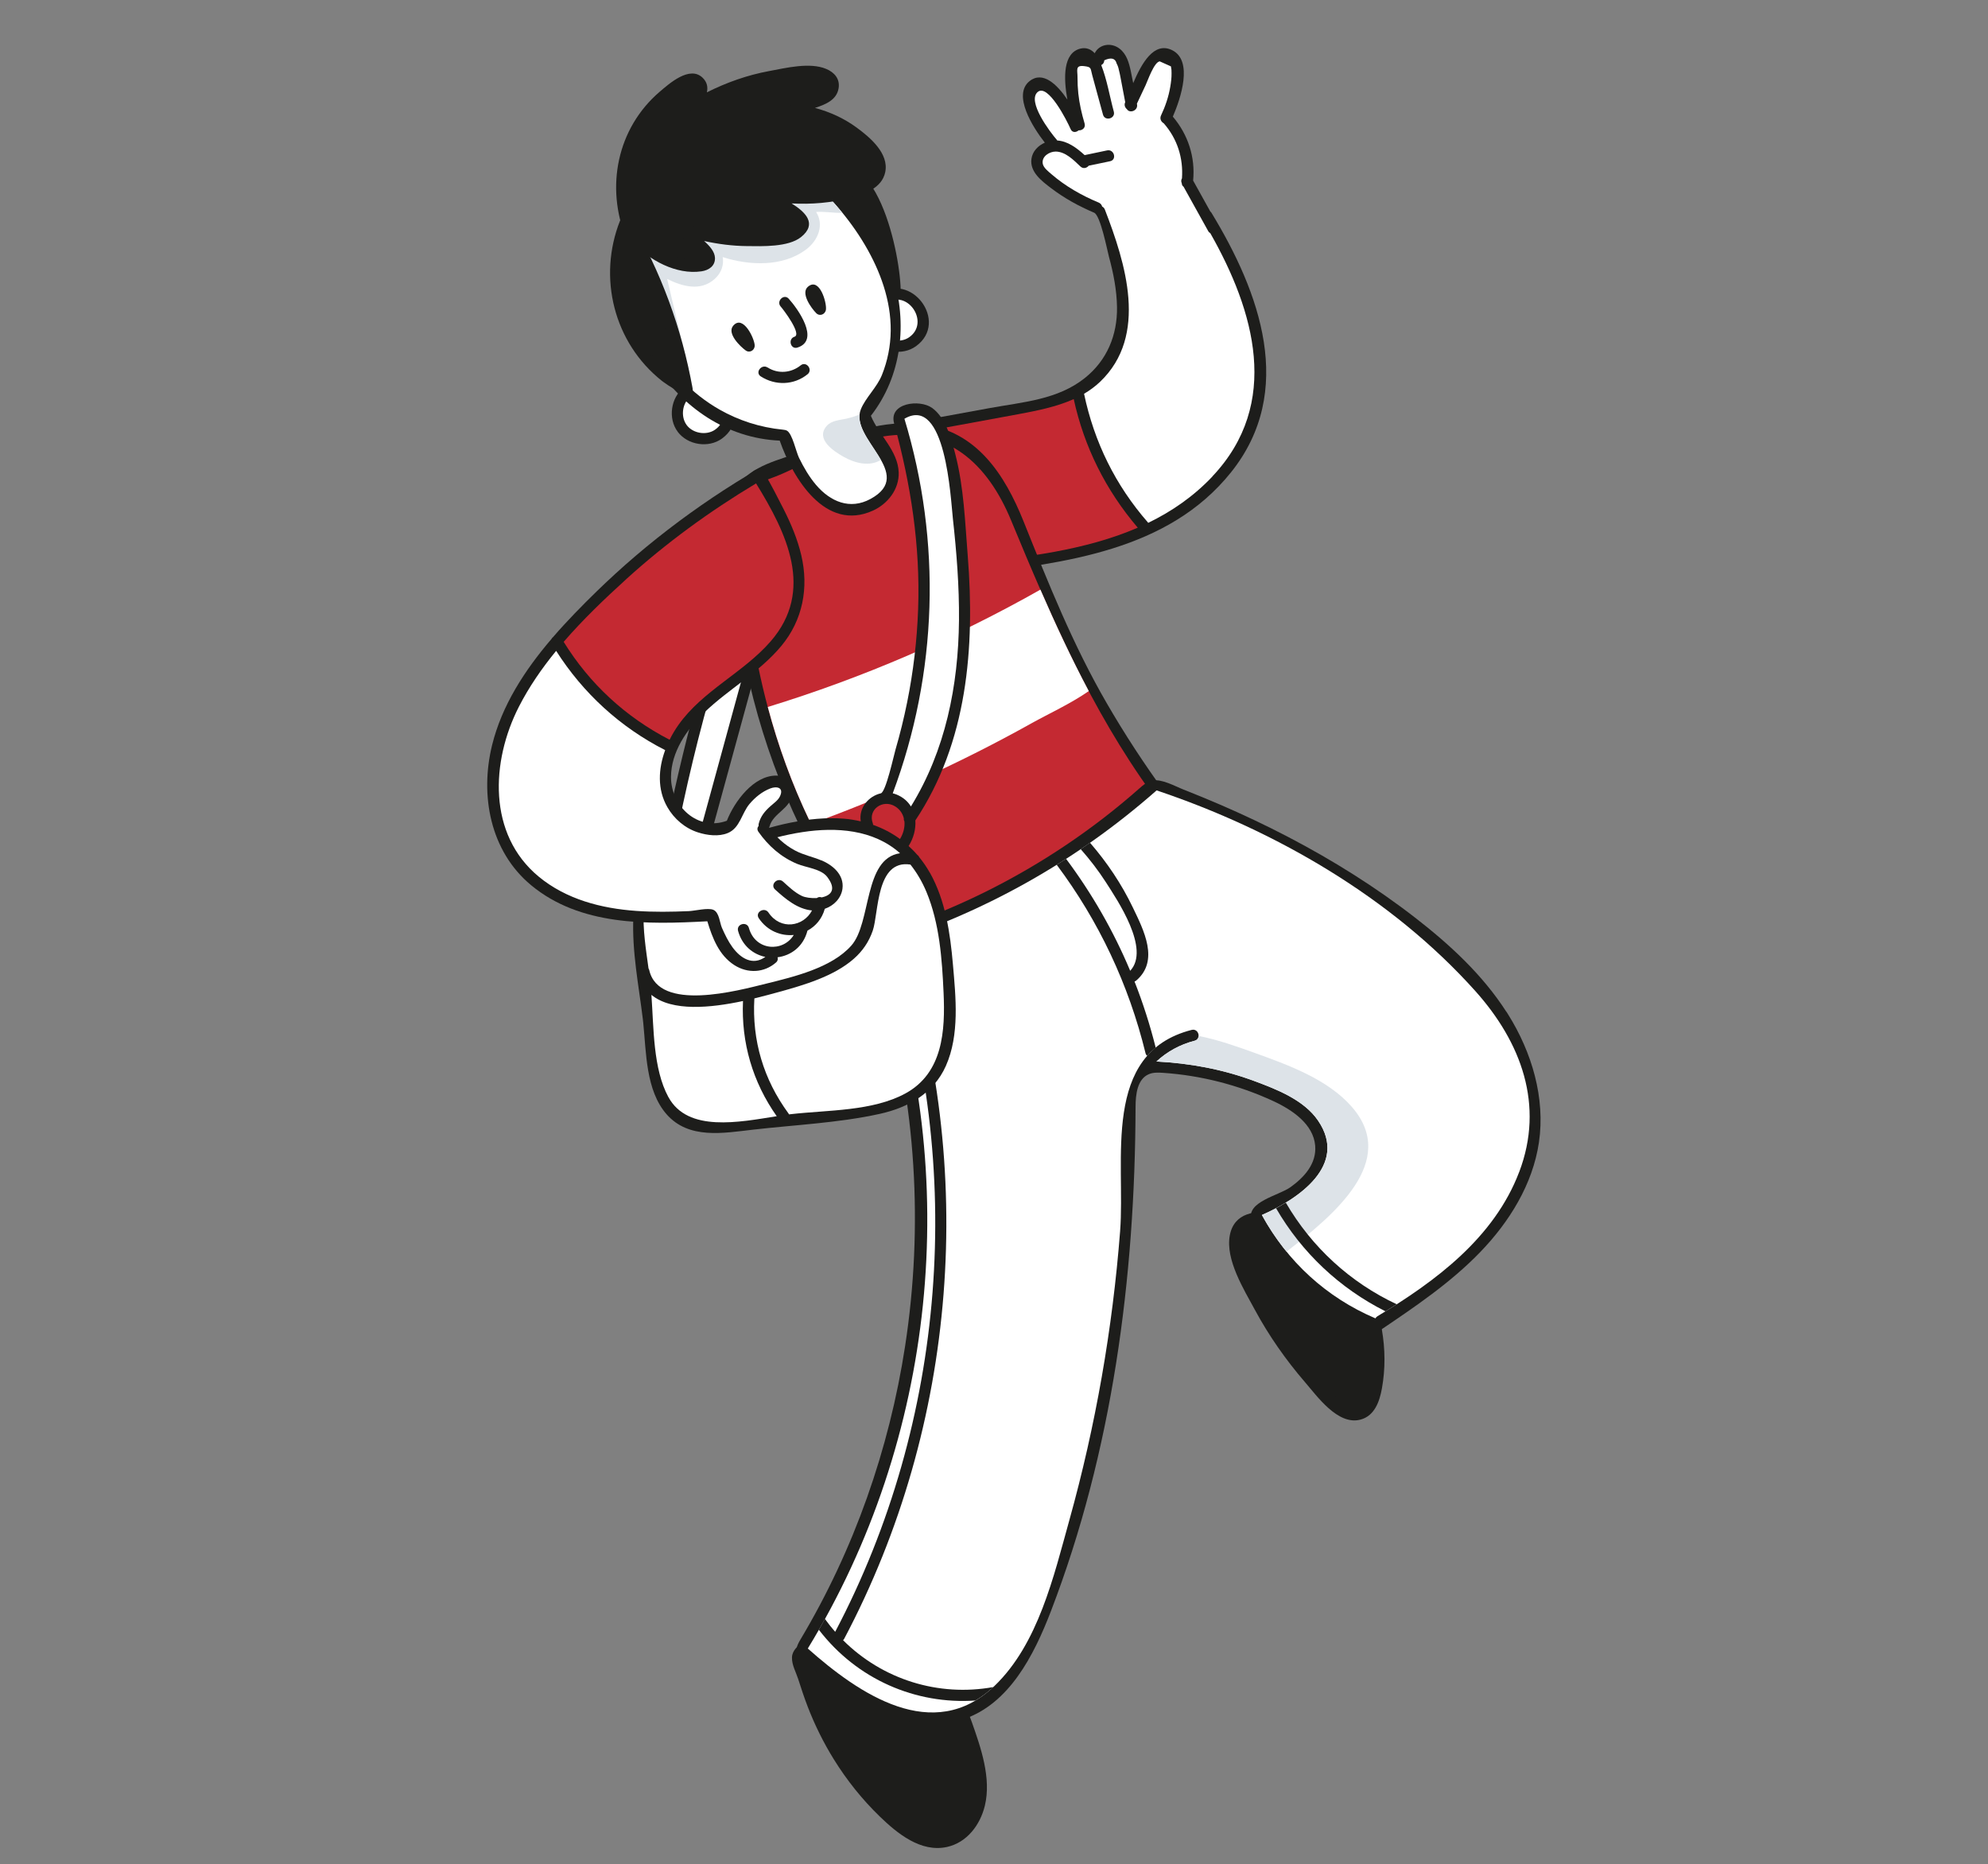 <svg xmlns="http://www.w3.org/2000/svg" id="Capa_1" viewBox="0 0 481 451"><rect x="0" y="0" width="481" height="451" fill="#808080" stroke="none"/><defs><style>      .st0 {        fill: #dde3e8;      }      .st1 {        fill: #1d1d1b;      }      .st2 {        fill: #fff;      }      .st3 {        fill: #c42932;      }    </style></defs><g><g><path class="st1" d="M191.83,126.32c-1.41-4.2-6.01-3.32-8.35-.51-2.09,2.52-2.87,6.52-3.96,9.49-1.89,5.18-3.69,10.4-5.38,15.65-6.78,21.01-11.95,42.49-15.64,64.26-.22,1.27,1.18,2,2.03,1.58.04.1.09.2.15.3,2.33,3.49,5.84,2.02,7.45-1.33,1.96-4.07,2.62-9.21,3.8-13.54,1.55-5.68,3.11-11.37,4.67-17.05,3.11-11.37,6.22-22.73,9.33-34.1,1.41-5.14,2.81-10.28,4.22-15.42.67-2.45,2.6-6.6,1.68-9.33Z"></path><path class="st2" d="M187.17,136.21c-1.05,3.84-2.1,7.68-3.15,11.51-2.03,7.43-4.07,14.86-6.1,22.29-2.03,7.43-4.07,14.86-6.1,22.29l-2.87,10.49c-.6,2.19-1.2,4.37-1.79,6.56-.13.47-2.46,8.86-4.12,6.36-.45-.68-1.2-.74-1.78-.46,2.39-14,5.36-27.89,9.03-41.61,1.86-6.97,3.9-13.89,6.1-20.76,1.16-3.64,2.37-7.26,3.63-10.87,1.01-2.89,1.95-8.56,3.91-10.77.14-1.48,1.05-1.92,2.73-1.31,2.16-.84,2.8-.45,1.93,1.16.28,1.12-1.09,3.98-1.4,5.12Z"></path></g><g><path class="st1" d="M293.11,51.47c-.08-.13-.18-.21-.27-.29-1.39-2.5-2.77-5-4.16-7.49.55-5.7-1.23-11.12-4.91-15.47,1.92-4.43,4.95-13.53-.15-16.07-4.45-2.22-7.46,3.31-9.44,7.96-.19-.99-.39-1.98-.6-2.97-.43-1.98-1-4.05-2.68-5.35-2.13-1.65-5-1.04-6.03,1.09-.86-.92-1.99-1.46-3.41-1.13-4.3,1.01-4.15,7.13-3.21,12.35-2.49-3.68-5.94-7.02-9.15-4.47-4.16,3.32.74,11.12,3.7,14.89-1.63.71-2.98,2.08-3.24,3.91-.45,3.19,2.55,5.42,4.77,7.11,3.21,2.44,6.69,4.35,10.39,5.92,1.54.65,3.15,9.01,3.59,10.66,1.08,3.97,1.89,8.07,1.95,12.2.1,6.76-2.42,12.84-7.74,17.11-6.6,5.3-15.05,5.84-23.09,7.31-4.33.79-8.67,1.58-13,2.38-1.94.35-11.22.78-11.66,2.96-.14.68.14,1.37.41,2.01,2.68,6.33,5.94,12.39,9.27,18.39,1.9,3.42,5.96,15.08,10.42,14.52,22.59-2.84,47.7-5.64,62.98-24.73,15.74-19.67,6.97-43.53-4.73-62.77Z"></path><path class="st3" d="M217.73,105.45c9.55-1.74,19.11-3.45,28.66-5.24,4.48-.84,9.19-1.76,13.4-3.65,2.53,11.6,7.76,22.05,15.49,31.11-12.77,5.54-27.44,7.19-41.18,8.62-5.46-10.28-10.92-20.55-16.38-30.83Z"></path><path class="st2" d="M293.37,115.26c-4.57,4.84-9.85,8.47-15.56,11.24-.02-.03-.02-.06-.05-.08-7.89-9.02-13.02-19.48-15.47-31.15,1.38-.81,2.68-1.76,3.87-2.89,11.76-11.21,6.14-28.79,1.16-41.69-.14-.35-.37-.57-.65-.72-.11-.4-.37-.76-.84-.96-4.09-1.7-8.07-3.96-11.43-6.87-.75-.65-1.95-1.56-2.11-2.57-.28-1.75,1.64-2.9,3.12-2.9,2.38,0,4.42,2.11,6,3.61.69.65,1.55.38,2.01-.19,1.72-.36,3.45-.72,5.17-1.08,1.71-.36.99-2.98-.72-2.62-1.81.38-3.63.76-5.44,1.14-1.89-1.72-4.08-3.38-6.63-3.54-.03-.05-.04-.1-.09-.15-1.69-1.93-7.26-9.33-4.64-11.58,2.5-2.14,7.11,6.98,7.97,8.97.4.92,1.33.84,1.93.31.85.06,1.77-.61,1.45-1.67-.7-2.37-1.26-4.78-1.52-7.25-.13-1.28-.2-2.59-.19-3.88.02-1.72-.63-3,1.59-2.74,1.86.22,1.5.49,1.97,2.19.28.99.54,1.99.81,2.98.6,2.19,1.19,4.37,1.79,6.56.46,1.69,3.08.97,2.62-.72-.99-3.63-1.64-7.71-3.04-11.26.4-.2.72-.57.72-1.15,1.68-.77,2.68-.51,3,.76.27.5.45,1.03.55,1.59.26.96.42,1.97.61,2.94.32,1.61.62,3.22.92,4.83,0,0,0,0,0,0-.33.69-.04,1.33.43,1.72.67,1.07,2.71.33,2.43-1.19-.01-.06-.02-.11-.03-.17l2.1-4.46c.5-1.05,2.06-5.64,3.43-5.77.9.4,1.8.81,2.7,1.21.12.54.17,1.09.15,1.64.02,1.09-.13,2.23-.31,3.3-.41,2.42-1.19,4.72-2.24,6.94-.38.81.05,1.55.66,1.89,3.29,3.76,4.75,8.4,4.41,13.32-.2.34-.25.75-.05,1.19.02.39.18.67.44.84l5.96,10.73c.13.24.31.39.5.5,10.66,18.76,17.21,41.18.51,58.85Z"></path></g><g><path class="st1" d="M223.13,102.63c-9.29-1.14-18.2,2.05-26.58,5.7-5.37,2.34-12.5,3.31-16.88,7.74-5.46,5.53-2.92,13.97-2.49,20.83,1.35,21.81,6.89,43.33,16.34,63.04,10.39,21.66,26.46,48.04,53.55,47.92,13.02-.06,25.23-5.87,35.05-14.14,7.63-6.42,15.21-15.13,10.97-25.65-2.46-6.1-7.41-11.12-11.24-16.36-5.06-6.93-9.75-14.12-14.05-21.54-8.18-14.11-14.09-28.92-20.14-44.01-4.57-11.39-11.39-21.92-24.53-23.53Z"></path><path class="st3" d="M244.62,125.86c9.66,23.33,19.22,45.56,34.13,66.2,3.14,4.35,6.75,8.45,9.63,12.98,4.86,7.64,3.43,14.87-2.48,21.38-9.11,10.02-22.07,17.43-35.67,18.59-27.63,2.35-43.98-24.77-54.37-46.45-6.08-12.68-10.34-26.17-12.93-39.97-1.33-7.07-2.22-14.22-2.74-21.39-.28-3.84-1.34-7.6-1.51-11.45-.09-2.07.21-4.23,1.35-5.96,1.72-2.61,4.76-3.39,7.5-4.45,2.87-1.11,5.64-2.57,8.45-3.83,5.63-2.52,11.39-4.87,17.51-5.88,15.68-2.58,25.47,6.54,31.14,20.25Z"></path><path class="st2" d="M263.43,167.2c-4.24-8-8.06-16.19-11.7-24.54-20.91,11.83-42.98,21.33-65.96,28.39,2.52,9.45,5.86,18.67,10.09,27.5.12.26.25.52.38.78,18.39-6.7,36.25-14.79,53.36-24.35,4.06-2.27,9.36-4.67,13.84-7.78Z"></path></g><g><path class="st1" d="M323.37,300.06c-3.91-3.42-8.69-5.37-14.77-6.49-4.72-.87-10.02-.22-11.05,5.33-1.09,5.89,3.42,13.09,6.07,18.01,3.38,6.25,7.48,12.11,12.12,17.49,2.93,3.39,7.91,10.46,13.35,9.09,3.51-.88,4.71-4.44,5.28-7.64,1.67-9.32-.18-19.28-4.67-27.58-1.84-3.4-3.92-6.09-6.34-8.21Z"></path><path class="st1" d="M331.41,336.91c-4.56,8.1-12.9-3.35-15.17-6.12-5.05-6.17-9.39-12.94-12.76-20.18-2.55-5.48-7.41-15.25,5.19-14.04,4.39.42,9.14,2.9,12.96,4.93,5.61,6.65,9.32,14.66,10.26,23.38.34,3.14,1.13,9.16-.48,12.03Z"></path></g><g><path class="st1" d="M235.12,416.62c-2.29-6.5-5.39-12.87-10.35-17.77-5.59-5.52-13.99-8.8-21.8-6.81-3.37.86-6.09,2.86-8.67,5.12-1.2,1.05-2.63,2.11-2.68,3.85-.05,1.81.95,3.52,1.49,5.19.73,2.27,1.47,4.54,2.33,6.76,1.7,4.41,3.81,8.67,6.3,12.69,3.13,5.05,6.86,9.72,11.13,13.85,4.21,4.08,9.91,8.75,16.23,7.37,4.86-1.06,8.07-5.35,9.19-10.01,1.6-6.68-.97-14-3.17-20.25Z"></path><path class="st1" d="M235.75,435.21c-3.9,21.96-25.14-1.06-30.44-9-2.71-4.06-4.99-8.39-6.82-12.91-.92-2.28-1.73-4.6-2.42-6.95-.35-1.18-.67-2.37-.96-3.57-.2-.82-.75-1.6-.22-2.42.23-.35.57-.61.9-.87,3.15-2.44,6.32-4.97,10.46-5.3,3.96-.32,7.91.86,11.33,2.8,1.76,1,3.41,2.2,4.91,3.57.74.67,1.44,1.38,2.1,2.13.38.43,1.85,1.75,1.85,2.33,5.29,7.48,10.96,20.93,9.31,30.2Z"></path></g><g><path class="st1" d="M364.44,244.76c-5.7-8.86-13.57-16.15-21.9-22.62-9.66-7.5-20.07-14.01-30.9-19.66-5.42-2.83-10.95-5.44-16.57-7.86-2.88-1.24-5.78-2.43-8.7-3.58-2.15-.84-5.18-2.61-7.54-2.2-1.24.22-2.24,1.1-3.18,1.93-11.15,9.86-23.61,18.22-36.93,24.86-6.73,3.35-13.68,6.26-20.79,8.69-2.48.85-7.98,1.26-7.87,4.24.12,3.16,2.48,7.32,3.39,10.4,8.23,28.03,9.98,57.88,5.54,86.73-3.84,24.96-12.34,49.23-25.29,70.93-.5.84-1.03,1.76-.95,2.73.1,1.27,1.18,2.22,2.17,3.02,5.52,4.44,11.16,8.89,17.64,11.77,6.48,2.88,13.99,4.06,20.69,1.77,10.91-3.74,16.86-15.28,21-26.04,14.89-38.71,20.37-80.56,20.5-122.03,0-3.05.42-6.79,3.24-7.96,1.04-.44,2.22-.39,3.35-.32,9.22.62,18.32,2.95,26.71,6.83,4.71,2.18,9.72,5.62,10.16,10.79.37,4.4-2.7,7.71-6.04,10.09-2.8,1.99-10.7,3.5-9.38,7.86,1.72,5.72,8.17,12.01,12.51,15.87,2.7,2.4,5.64,4.54,8.75,6.37,1.24.73,8.61,5.35,9.83,4.52,8.49-5.73,17.05-11.51,24.18-18.87,7.13-7.36,12.8-16.5,14.29-26.64,1.57-10.71-1.7-21.74-7.44-30.92-.15-.24-.3-.47-.45-.71Z"></path><path class="st2" d="M367.57,283.55c-6.04,15.92-20.22,26.44-34.3,34.91-.23.14-.38.32-.48.51-11.84-5.04-21.31-13.72-27.47-25.01,8.85-3.87,20.93-12.08,13.59-22.84-3.43-5.04-10.1-7.6-15.57-9.63-7.6-2.81-15.49-4.26-23.54-4.67,2.57-2.38,5.7-4.11,9.24-5.02,1.69-.44.98-3.06-.72-2.62-22,5.64-15.97,31.52-17.31,48.75-1.83,23.59-5.91,47-12.26,69.8-3.79,13.61-7.54,30.02-18.13,40.17-14.84,14.22-32.79,1.94-45.17-9.05,30.93-50.64,37.5-114.24,17.49-170.12,24.78-7.63,47.46-20.36,66.9-37.5,28.63,9.6,56.85,25.9,77.13,48.56,11.07,12.37,16.76,27.55,10.61,43.75Z"></path><path class="st0" d="M303.46,254.7c-4.15-1.49-8.78-3.15-13.46-4.06-.02.51-.31,1-.96,1.17-3.54.91-6.67,2.64-9.24,5.02,8.05.41,15.94,1.86,23.54,4.67,5.47,2.02,12.14,4.59,15.57,9.63,7.34,10.76-4.75,18.98-13.59,22.84,1.73,3.16,3.73,6.11,5.96,8.85,11.47-8.85,27.2-21.87,15.84-34.97-5.84-6.74-15.5-10.21-23.65-13.14Z"></path><g><path class="st1" d="M279.62,253.46c-1.37-5.47-3.08-10.8-5.12-15.99.14-.06.29-.12.42-.24,5.63-4.81,1.8-12.19-.84-17.69-2.74-5.7-6.25-10.91-10.35-15.64-.75.52-1.5,1.04-2.25,1.55,2.2,2.5,4.24,5.13,6.06,7.96,2.86,4.45,10.83,16.22,5.91,21.47-4.03-9.62-9.24-18.68-15.51-27.09-.75.48-1.51.97-2.27,1.44,10.17,13.58,17.43,28.97,21.49,45.58.07.29.22.49.4.65.62-.71,1.31-1.37,2.06-1.99Z"></path><path class="st1" d="M202.06,394.8c-.87-.99-1.69-2.03-2.47-3.11-.49.88-.96,1.76-1.46,2.63,9.19,11.97,23.4,18.12,37.88,17.11,1.46-.86,2.9-1.94,4.31-3.25-13.28,2.39-26.77-1.81-36.34-11.34.09-.09.19-.18.26-.32,27.48-51.91,32.13-114,13.59-169.37-.85.29-1.7.56-2.55.83,18.29,54.49,13.71,115.73-13.2,166.82Z"></path><path class="st1" d="M335.22,317.27c.91-.56,1.82-1.13,2.72-1.71-11.27-5.28-20.55-13.79-26.84-24.59-.78.48-1.57.93-2.36,1.35,6.25,10.79,15.41,19.39,26.48,24.95Z"></path></g></g><g><g><path class="st1" d="M224.98,211.16c-.77-1.37-1.64-2.63-2.59-3.79-.08-.22-.23-.4-.45-.54-.66-.77-1.37-1.47-2.1-2.14,1.19-1.87,1.78-4.1,1.63-6.19,12.61-18.93,14.43-41.84,12.68-63.97-.66-8.26-.93-16.56-3.01-24.64-.96-3.72-2.3-8.82-5.63-11.2-3.02-2.16-10.54-1.21-9.18,3.74,4.05,14.75,6.36,29.62,5.81,44.96-.27,7.57-1.16,15.12-2.66,22.55-.78,3.85-1.72,7.68-2.82,11.45-.4,1.36-2.33,10.25-3.54,10.55-3,.7-5.38,3.52-4.86,6.78-1.32-.3-2.66-.53-4.05-.64-4.34-.35-8.73.12-12.99.97-9.1,1.82-17.36,5.82-26.66,7.07-3.36.45-6.52,1.17-8.48,4.24-2.15,3.36-2.67,7.64-2.84,11.53-.37,8.33,1.3,16.5,2.3,24.72.04.31.07.61.1.92.73,7.14.6,16.3,5.63,22.05,5.37,6.13,13.71,4.57,20.91,3.74,10.12-1.16,20.65-1.62,30.62-3.81,6.9-1.52,13.08-4.94,16.05-11.61,3.36-7.54,2.4-16.61,1.71-24.58-.66-7.57-1.8-15.47-5.58-22.19ZM217.75,202.99c-1.98-1.45-4.16-2.59-6.51-3.42-.01-.12,0-.23-.06-.37-1.27-3.4,2.47-5.91,5.4-4.1,1.18.73,1.83,1.77,2.11,2.91-.04.26.02.5.14.71.14,1.44-.28,2.98-1.07,4.27Z"></path><path class="st2" d="M156.91,234.3c-.64-4.69-1.4-9.35-1.16-14.12.15-2.91.57-6.2,2.39-8.59,2.1-2.76,5.49-2.58,8.62-2.95,5.16-.59,9.59-2.36,14.45-4.01,4.22-1.44,8.55-2.64,12.97-3.31,8.13-1.24,17.08-.64,23.51,5.05.02.02.04.05.06.07-8.87,1.29-6.86,16.82-11.78,22.35-4.78,5.39-13.94,7.55-20.64,9.21-6.79,1.68-25.95,6.92-28.25-3.31-.04-.16-.11-.28-.18-.39Z"></path><path class="st2" d="M161.72,265.44c-3.74-6.89-3.53-16.72-4.11-24.74,4.99,4.13,14.44,3.14,22.16,1.49-.45,10.07,2.34,19.62,8.16,27.87-9.02,1.43-21.53,3.98-26.2-4.62Z"></path><path class="st2" d="M219.11,264.53c-7.96,4.36-18.89,4.02-27.7,5.03-.16.02-.33.04-.5.06-.04-.08-.09-.17-.15-.25-6.03-8.23-8.83-17.64-8.24-27.81,2.28-.55,4.33-1.12,5.91-1.55,6.02-1.66,13.31-3.78,18.13-8.02,2.16-1.9,3.68-4.12,4.61-6.84,1.46-4.25.76-17.27,9.11-15.97,1.59,2,2.88,4.24,3.87,6.6,3.18,7.65,3.78,16.21,4.15,24.4.42,9.18-.15,19.39-9.19,24.35Z"></path></g><path class="st2" d="M218.82,101.32c10.02-5.87,11.2,19.35,11.73,24.14.9,8.17,1.55,16.38,1.48,24.61-.15,15.85-3.28,31.5-11.63,45.05-.74-1.21-1.87-2.22-3.46-2.88-.31-.13-.62-.22-.94-.3,10.87-29.09,11.86-60.88,2.83-90.62Z"></path></g><g><path class="st1" d="M198.75,208.18c-2.1-.89-4.31-1.3-6.34-2.38-2.57-1.36-4.63-3.28-6.33-5.61.03-.07.08-.13.11-.22.85-3.28,5.12-4.27,5.49-7.89.25-2.42-1.38-4.42-3.86-4.43-5.49-.02-10.1,6.24-11.96,10.93-7,2.57-13.5-3.46-13.51-10.53,0-6.14,3.86-11.63,8.09-15.7,5.92-5.69,13.29-9.68,18.59-16.05,5.22-6.27,6.69-14.11,4.84-21.97-.9-3.83-2.43-7.49-4.2-11-1.52-3-3.08-6.06-4.79-8.96-1.18-2.01-2.57-.24-3.92.57-.99.6-1.98,1.21-2.96,1.82-3.77,2.36-7.47,4.84-11.08,7.44-7.22,5.2-14.11,10.86-20.57,16.98-.65.61-1.29,1.23-1.93,1.85-3.58,3.49-7.21,7.18-10.59,11.09-.17.13-.3.28-.39.46-6.49,7.6-12.01,16.07-14.38,25.71-2.97,12.11-.49,25.63,9.42,33.86,11.88,9.87,28.08,9.54,42.66,8.75,1.23,4.04,2.83,8.23,6.53,10.6,3.23,2.07,7.21,1.9,10.1-.64.43-.38.49-.84.36-1.25,3.23-.41,6.24-2.56,7.24-6.45,1.94-1.04,3.51-2.81,4.19-5.28,2.17-.74,3.98-2.55,4.28-4.89.42-3.34-2.32-5.66-5.1-6.84Z"></path><path class="st3" d="M151.52,140.12c9.67-8.77,20.22-16.45,31.41-23.16,7.36,11.93,14.26,25.9,3.5,38.25-6.61,7.58-16.36,11.85-22.25,20.14-.8,1.13-1.54,2.35-2.17,3.63-10.63-5.49-19.34-13.51-25.63-23.69,4.7-5.44,9.96-10.46,15.15-15.17Z"></path><path class="st2" d="M198.84,217.13c-.43-.16-.88-.12-1.21.15-1.39.08-2.82-.14-3.61-.51-1.73-.82-3.16-2.21-4.57-3.48-1.29-1.17-3.22.74-1.92,1.92,2.55,2.32,5.44,4.75,8.94,5.07-2.09,3.95-7.63,4.84-10.53.51-.97-1.45-3.33-.09-2.35,1.37,2.07,3.08,5.36,4.35,8.46,4.05-2.58,4.24-9.31,3.87-10.85-1.7-.47-1.68-3.09-.97-2.62.72,1,3.6,3.66,5.68,6.6,6.29-3.09,2.2-6.02.31-7.97-2.36-1.05-1.45-1.82-3.06-2.54-4.69-.55-1.25-.63-3.74-2.09-4.35-1.31-.54-4.43.25-5.89.32-4.24.18-8.49.25-12.72-.05-8.47-.59-16.96-2.79-23.62-8.29-12.41-10.26-11.55-27.89-4.81-41.1,2.45-4.8,5.55-9.29,9.02-13.53,6.54,10.27,15.5,18.48,26.38,24.02-1.66,4.51-1.94,9.49.53,13.79,1.63,2.85,4.28,5.12,7.43,6.12,2.19.7,4.97,1.07,7.19.15,2.96-1.22,3.35-4.77,5.25-7.03,1.36-1.61,3.05-2.99,5.03-3.76,1.5-.59,3.4-.29,2.33,1.93-.46.96-1.52,1.67-2.29,2.36-1.35,1.21-2.37,2.42-2.83,4.2-.05.21-.06.4-.03.57-.32.37-.42.9-.04,1.44,2.41,3.42,5.5,6.15,9.39,7.76,2.2.91,5.76,1.18,7.26,3.16,2.33,3.07.85,4.48-1.32,4.93Z"></path></g></g><g><g><path class="st1" d="M197.36,41.69c-.88-.17-1.95.51-1.65,1.64,3.12,11.82,10.12,21.72,20.16,28.66.88.61,2.03-.21,2.05-1.17.15-8.35-5.87-39.28-20.56-29.13Z"></path><path class="st1" d="M198.74,44.03c10.82-7.4,15.52,14.61,16.33,24.01-7.89-6.13-13.48-14.39-16.33-24.01Z"></path></g><g><g><path class="st1" d="M163.97,104.47c2.41,3.21,7.44,4.02,10.71,1.64,8.12-5.91-1.37-18.39-9.21-12.37-3.18,2.44-3.91,7.51-1.49,10.73Z"></path><path class="st2" d="M167.12,95.9c5.27-4.03,11.11,4.41,5.89,8.06-2.08,1.46-5.4.91-6.89-1.15-1.5-2.07-1.04-5.36,1-6.91Z"></path></g><g><path class="st1" d="M210.93,82.11c2.41,3.21,7.44,4.02,10.71,1.64,8.12-5.91-1.37-18.39-9.21-12.37-3.18,2.44-3.91,7.51-1.49,10.73Z"></path><path class="st2" d="M214.08,73.54c5.27-4.03,11.11,4.41,5.89,8.06-2.08,1.46-5.4.91-6.89-1.15-1.5-2.07-1.04-5.36,1-6.91Z"></path></g><g><path class="st1" d="M188.66,106.62c3.15,9.03,11.03,22.17,22.57,16.91,3.58-1.63,6.36-5.19,6.21-9.24-.19-5.28-4.8-9.01-6.73-13.69,7.5-9.63,8.91-22.38,5.31-33.95-3.38-10.85-10.86-19.56-19.33-26.87-7.53-6.51-17.08-13.39-27.39-8.78-8.55,3.83-14.88,12.79-17.16,21.7-6.07,23.7,10.59,52.73,36.51,53.91Z"></path><path class="st2" d="M153.69,59.6c1-11.1,9.42-27.11,22.04-27.78,7.14-.38,13.26,5.37,18.32,9.69,5.95,5.1,11.32,11.13,15.24,17.79,3.69,6.27,6.3,13.39,6.22,20.74-.04,3.66-.76,7.28-2.12,10.67-1.22,3.04-3.98,5.51-5.11,8.33-2.85,7.1,13.48,15.63,2.33,21.68-4.97,2.7-9.71.64-13.15-3.38-1.68-1.97-3-4.26-4.14-6.58-.7-1.43-1.61-5.82-2.91-6.56-.31-.17-.67-.21-1.02-.25-5.55-.54-10.7-2.25-15.27-4.84-13.5-7.67-21.9-23.14-20.43-39.52Z"></path><path class="st0" d="M203.81,51.5c-2.93-3.61-6.24-6.97-9.77-9.99-5.05-4.33-11.17-10.07-18.32-9.69-12.62.67-21.04,16.68-22.04,27.78-1.22,13.53,4.31,26.42,13.87,34.83.09-.23.12-.5.05-.8-2.06-8.71-4.12-17.43-6.18-26.14,3.73,1.85,8.1,3.05,11.5,0,1.65-1.48,2.26-3.43,1.94-5.28,6.51,2.07,14.41,2.36,20.01-1.72,3.24-2.36,4.53-6.19,2.59-9.2,1.91-.17,4.26.27,6.36.21Z"></path><path class="st0" d="M204.7,101.31c1.12-.25,2.2-.6,3.25-.99-.37,3.52,3.12,7.32,5.17,10.96-2.75,1.7-6.3.78-9.05-.78-2.36-1.35-6.83-4.23-4.06-7.44,1.15-1.33,3.11-1.4,4.69-1.75Z"></path></g></g><g><path class="st1" d="M177.49,78.71c2.32-2.53,5.02,3.09,5.11,4.83.06,1.17-1.18,1.97-2.18,1.25-1.34-.97-4.57-4.1-3.04-5.96.04-.04.07-.08.11-.12Z"></path><path class="st1" d="M195.6,69.28c2.71-2.11,4.44,3.88,4.24,5.61-.14,1.16-1.49,1.75-2.36.87-1.16-1.18-3.83-4.8-2.01-6.38.04-.04.09-.07.13-.1Z"></path><path class="st1" d="M185.74,88.91c2.52,1.62,5.7,1.33,7.99-.52,1.37-1.1,3.02,1.06,1.66,2.16-3.3,2.66-7.78,2.79-11.32.52-1.47-.95.2-3.09,1.66-2.15Z"></path><path class="st1" d="M190.83,72.27c-1.18-1.3-3.1.63-1.92,1.92.54.59,5.18,6.68,3.32,7.28-1.66.53-.95,3.16.72,2.62,5.57-1.78.02-9.46-2.12-11.82Z"></path></g><g><path class="st1" d="M152.5,53.09c-.64-1.09-2.07-.72-2.49.32-5.42,13.72-1.51,29.49,10.11,38.72.69.55,8.19,5.98,7.44,1.8-2.59-14.49-7.64-28.14-15.07-40.84Z"></path><path class="st1" d="M151.62,57.11c6.02,10.9,10.27,22.49,12.75,34.69-11.79-7.65-16.67-21.33-12.75-34.69Z"></path></g><g><path class="st1" d="M207.3,30.89c-3.09-2.27-6.5-3.81-10.11-4.78,2.64-.86,5.25-1.95,5.71-4.75.38-2.29-1.04-3.87-3.01-4.69-3.96-1.66-9.75-.23-13.83.53-5.29.98-10.27,2.76-15.03,5.14.28-1.23.08-2.48-1.06-3.56-3.11-2.95-8,1.4-10.37,3.43-10.33,8.86-13.11,23.06-8.1,35.48.28.68.91.93,1.49.88,4.11,4.4,10.62,7.96,16.71,7.08,1.81-.26,3.35-1.3,3.29-3.25-.05-1.48-1.25-2.87-2.63-4.09,3.41.75,6.87,1.2,10.4,1.23,3.65.04,9.98.28,13.05-2.18,3.99-3.2,1.09-6.05-2.28-8.14,4.75.25,9.49-.12,14.16-1.34,3.41-.89,7.67-2.31,8.49-6.22.95-4.53-3.67-8.41-6.87-10.76Z"></path><path class="st1" d="M206.77,44.73c-1.77.58-3.68.99-5.51,1.31-3.15.53-6.36.68-9.55.5-1.46-.08-2.91-.58-4.38-.44-1.29.12-3.98,1.72-1.87,2.89,1.04.58,5.64,2.32,6.04,3.36,1.81,4.73-6.68,4.37-8.76,4.44-5.56.17-10.97-.7-16.28-2.32-1.01-.31-1.66.52-1.66,1.34-.31.47-.36,1.1.19,1.6,1.05.96,3.4,2.38,4.03,3.68,1.46,2.99-3.47,1.65-4.94,1.25-4.08-1.12-7.45-3.51-10.11-6.75-.15-.19-.33-.3-.5-.37-2.29-6.68-2.47-13.74.31-20.41,1.35-3.23,3.2-6.05,5.6-8.62,1.1-1.18,2.3-2.16,3.59-3.12.71-.6,1.48-1.13,2.3-1.57,1.56-1.28,2.05-.25,1.49,3.1-1.03,1.27.62,3.07,1.73,2.12.11-.03.21-.04.32-.1,5.64-3.23,11.58-5.6,17.98-6.78.87-.16,9.06-1.99,10-.87,2.76,3.3-2.38,5.07-4.74,6.16-.96-.12-1.36.66-1.26,1.41-.04.9.8,1.78,1.77,1.38,6.31.92,18.54,5.18,18.18,12.58-.15,2.95-1.36,3.4-3.96,4.25Z"></path></g></g></svg>